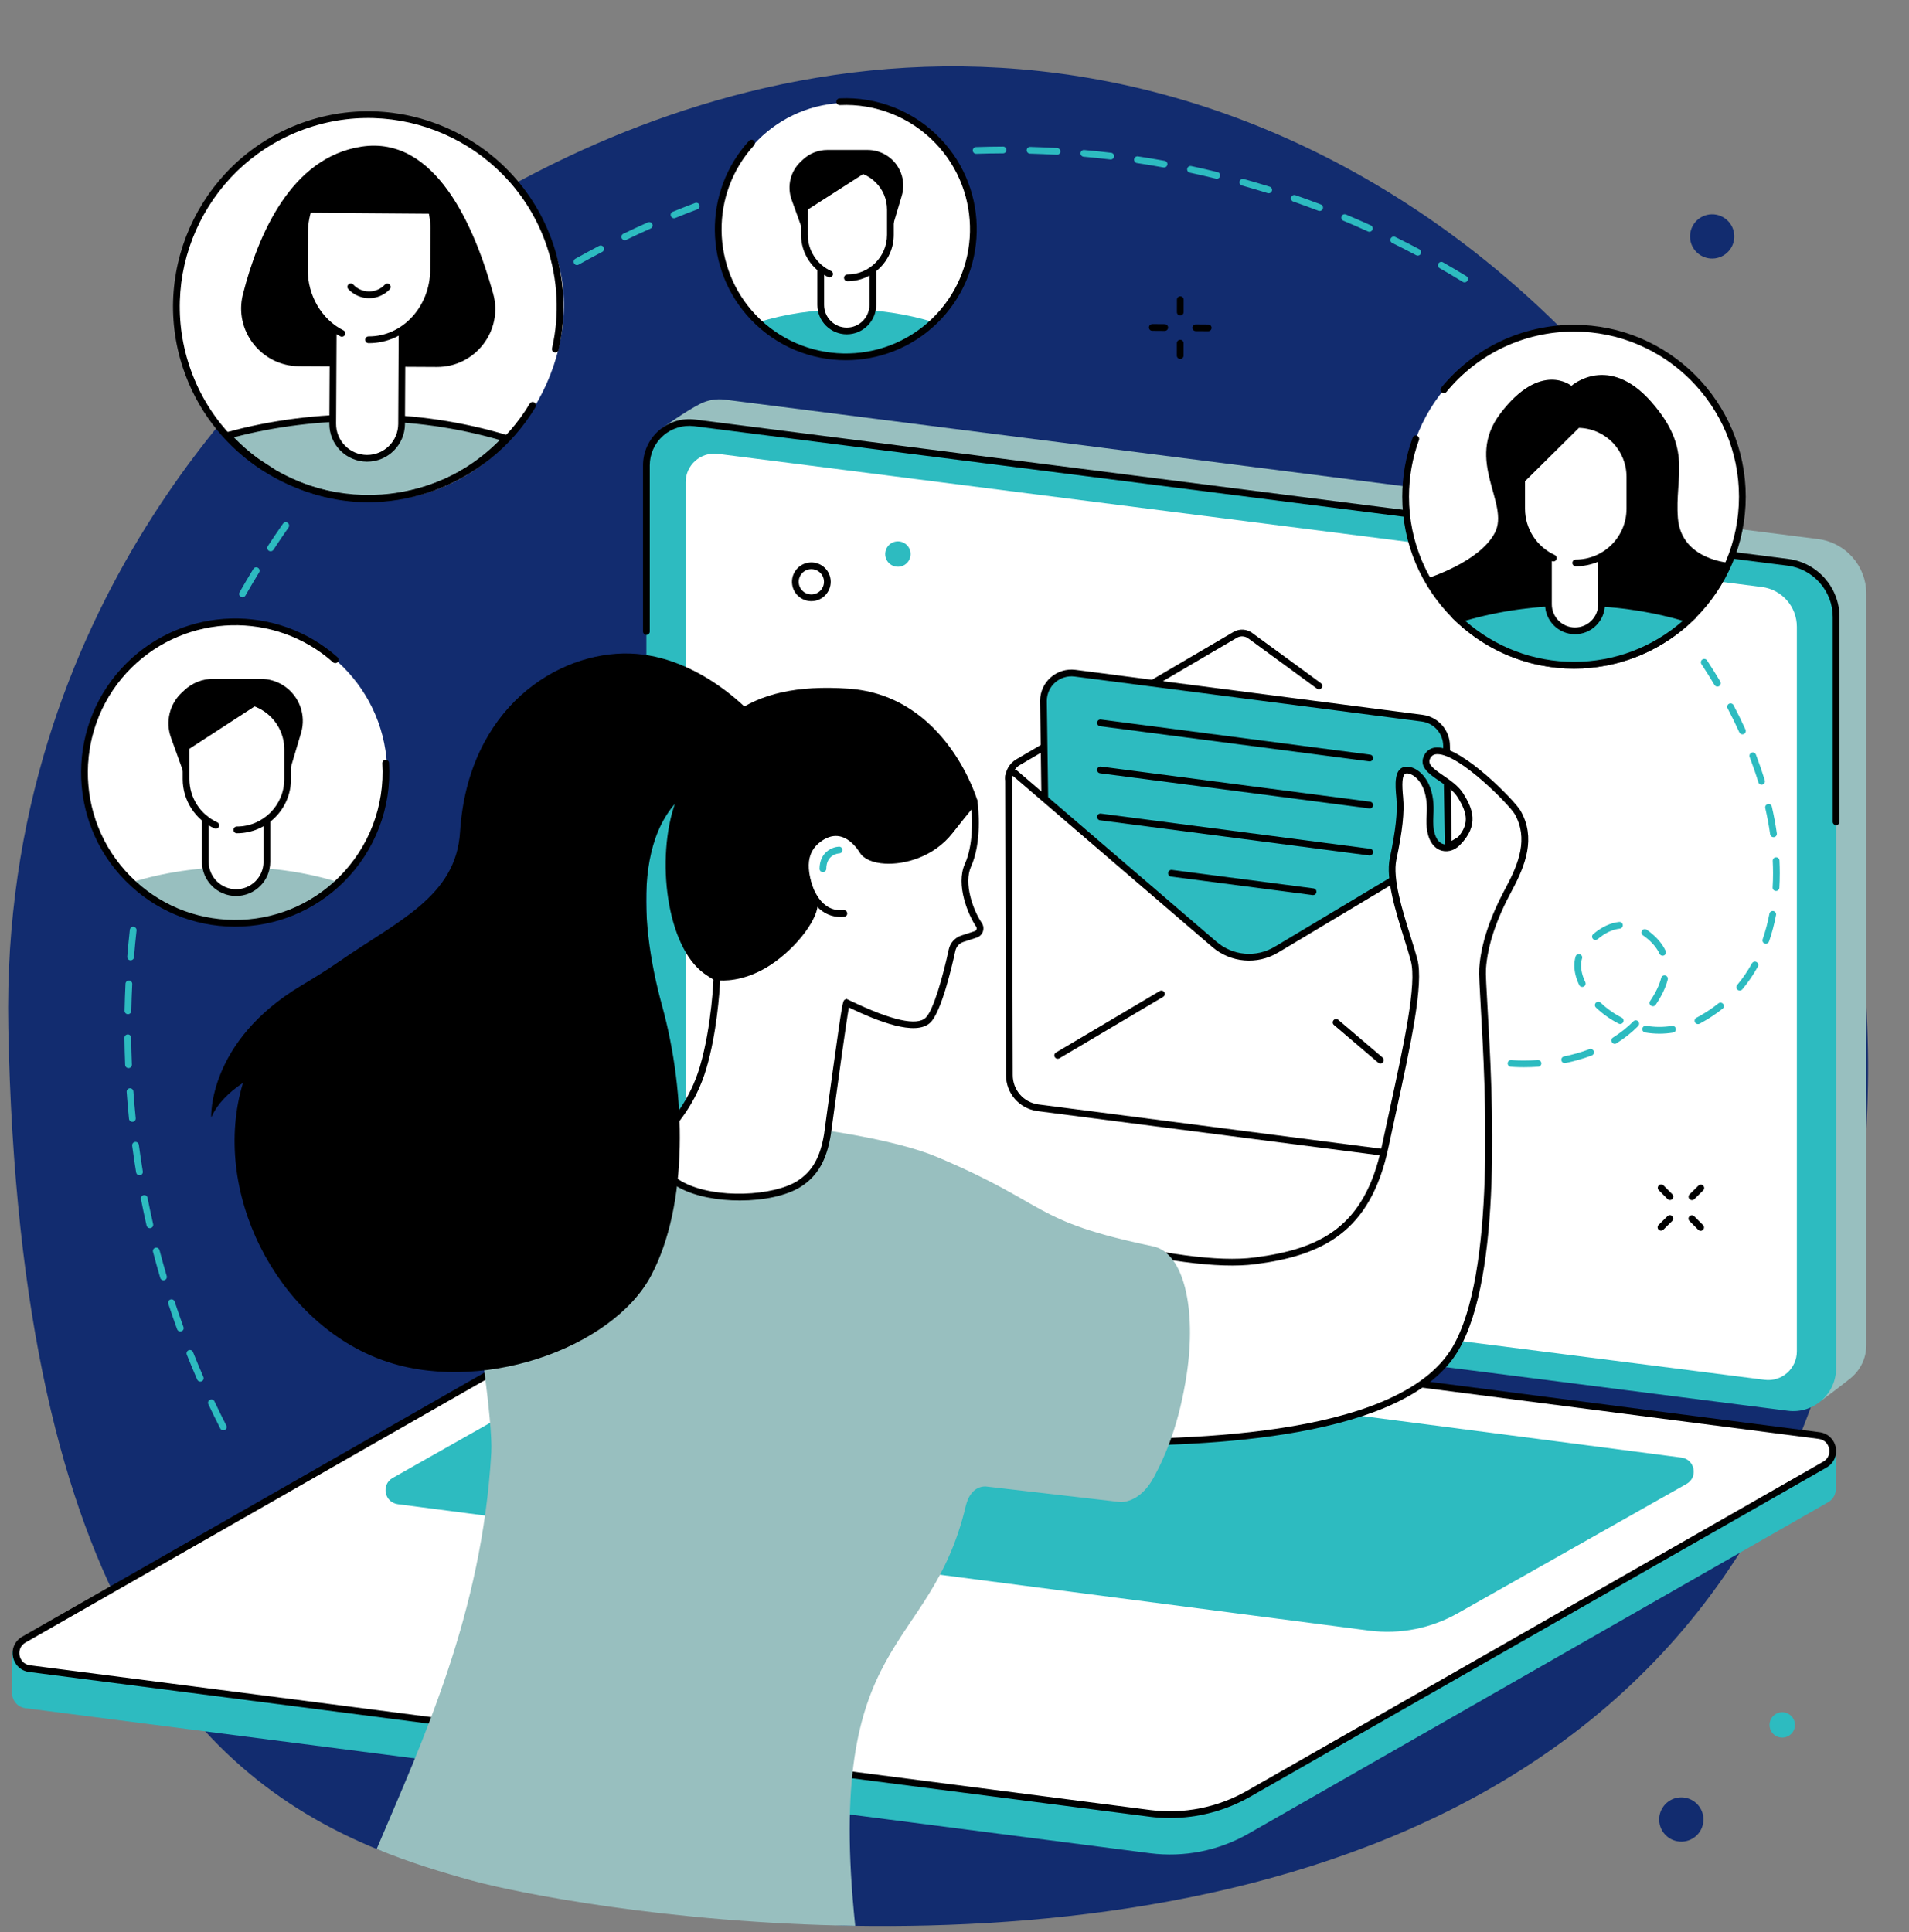 <?xml version="1.0" encoding="UTF-8" standalone="no"?><svg xmlns="http://www.w3.org/2000/svg" xmlns:xlink="http://www.w3.org/1999/xlink" fill="#000000" height="1902.2" preserveAspectRatio="xMidYMid meet" version="1" viewBox="321.3 271.6 1879.5 1902.2" width="1879.5" zoomAndPan="magnify"><rect x="321.3" y="271.6" width="1879.5" height="1902.2" fill="#808080" stroke="none"/><g><g id="change1_1"><path d="M 1404.105 350.289 C 980.402 271.609 657.656 565.785 633.73 588.316 C 595.805 624.039 321.32 862.312 329.461 1283.336 C 340.551 1857.129 524.824 2023.68 693.402 2092.457 C 725.34 2105.477 847.598 2100.18 891.191 2107.449 C 961.129 2119.098 1048.145 2165.707 1161.094 2167.539 C 1550.07 2173.84 2099.402 2061.078 2156.656 1410.586 C 2200.801 909 1859.598 434.883 1404.105 350.289" fill="#122c6f"/></g><g id="change2_1"><path d="M 2114.473 1650.508 L 1034.852 1500.371 C 1007.75 1496.91 987.438 1473.848 987.438 1446.52 L 972.625 693.48 C 972.625 693.48 997.234 675.746 1011.18 668.938 C 1018.281 665.48 1026.449 663.957 1034.961 665.043 L 2111.359 802.316 C 2138.457 805.773 2158.773 828.844 2158.773 856.168 L 2158.773 1595.801 C 2158.773 1609.031 2152.734 1620.699 2143.371 1628.387 C 2134.762 1635.469 2114.473 1650.508 2114.473 1650.508" fill="#98bfbf"/></g><g id="change3_1"><path d="M 2081.523 1660.52 L 1005.121 1523.238 C 978.012 1519.789 957.699 1496.719 957.699 1469.391 L 957.699 729.773 C 957.699 704.355 980.008 684.711 1005.223 687.926 L 2081.629 825.188 C 2108.73 828.652 2129.039 851.719 2129.039 879.043 L 2129.039 1618.668 C 2129.039 1644.09 2106.73 1663.73 2081.523 1660.52" fill="#2dbbc0"/></g><g id="change4_1"><path d="M 2129.043 1083.977 C 2127.211 1083.977 2125.719 1082.488 2125.719 1080.656 L 2125.719 879.035 C 2125.719 853.445 2106.582 831.719 2081.203 828.488 L 1894.926 804.73 C 1893.109 804.496 1891.812 802.832 1892.051 801.016 C 1892.285 799.195 1893.945 797.902 1895.766 798.148 L 2082.039 821.895 C 2110.742 825.555 2132.367 850.125 2132.367 879.035 L 2132.367 1080.656 C 2132.367 1082.488 2130.875 1083.977 2129.043 1083.977" fill="inherit"/></g><g id="change4_2"><path d="M 957.699 896.676 C 955.871 896.676 954.383 895.188 954.383 893.355 L 954.383 729.766 C 954.383 716.699 960.008 704.246 969.816 695.613 C 979.621 686.98 992.684 682.977 1005.645 684.625 L 1850.711 792.398 C 1852.531 792.625 1853.816 794.297 1853.586 796.105 C 1853.359 797.926 1851.676 799.211 1849.879 798.98 L 1004.805 691.211 C 993.719 689.801 982.578 693.211 974.199 700.594 C 965.82 707.977 961.02 718.598 961.02 729.766 L 961.02 893.355 C 961.02 895.188 959.531 896.676 957.699 896.676" fill="inherit"/></g><g id="change5_1"><path d="M 2058.637 1630.031 L 1030.84 1498.961 C 1011.129 1496.441 996.355 1479.672 996.355 1459.801 L 996.355 746.352 C 996.355 729.387 1011.258 716.266 1028.098 718.41 L 2055.891 849.488 C 2075.602 852 2090.379 868.773 2090.379 888.652 L 2090.379 1602.082 C 2090.379 1619.062 2075.477 1632.184 2058.637 1630.031" fill="#ffffff"/></g><g id="change3_2"><path d="M 1453.555 2096.109 L 346.516 1953.336 C 337.848 1952.227 332.965 1944.977 333.074 1937.719 C 333.152 1932.719 333.559 1897.477 333.559 1897.477 L 918.906 1562.848 C 948.23 1546.098 986.176 1539.625 1019.676 1543.918 L 2112.742 1684.918 C 2119.324 1685.766 2124.953 1690.039 2127.566 1696.137 L 2129.316 1700.258 C 2129.316 1700.258 2128.391 1729.637 2128.77 1736.508 C 2129.055 1741.867 2126.652 1747.418 2121.023 1750.629 L 1550.367 2076.91 C 1521.051 2093.66 1487.062 2100.398 1453.555 2096.109" fill="#2dbbc0"/></g><g id="change5_2"><path d="M 1453.551 2056.891 L 350.473 1914.391 C 335.828 1912.52 331.977 1893.102 344.797 1885.781 L 912.387 1561.602 C 941.715 1544.852 975.699 1538.109 1009.199 1542.402 L 2112.285 1684.898 C 2126.914 1686.77 2130.77 1706.199 2117.945 1713.52 L 1550.363 2037.691 C 1521.043 2054.441 1487.055 2061.18 1453.551 2056.891" fill="#ffffff"/></g><g id="change4_3"><path d="M 1453.977 2053.598 C 1486.559 2057.77 1520.199 2051.102 1548.727 2034.809 L 2116.32 1710.629 C 2121.871 1707.457 2122.984 1701.93 2122.16 1697.809 C 2121.336 1693.688 2118.215 1689 2111.863 1688.188 L 1008.781 1545.688 C 976.199 1541.52 942.555 1548.199 914.035 1564.488 L 346.441 1888.66 C 340.883 1891.828 339.777 1897.371 340.59 1901.48 C 341.406 1905.598 344.543 1910.289 350.895 1911.098 Z M 1473.043 2061.449 C 1466.391 2061.449 1459.738 2061.031 1453.129 2060.18 L 350.047 1917.68 C 341.941 1916.648 335.672 1910.789 334.086 1902.77 C 332.492 1894.75 336.051 1886.949 343.152 1882.898 L 910.742 1558.719 C 940.508 1541.719 975.625 1534.758 1009.621 1539.109 L 2112.699 1681.609 C 2120.812 1682.648 2127.086 1688.5 2128.668 1696.52 C 2130.262 1704.539 2126.707 1712.34 2119.598 1716.398 L 1552.008 2040.57 C 1528.027 2054.258 1500.582 2061.449 1473.043 2061.449" fill="inherit"/></g><g id="change3_3"><path d="M 1669.523 1876.949 L 713.008 1752.48 C 699.785 1750.789 696.305 1733.25 707.883 1726.641 L 932.789 1599.48 C 959.277 1584.348 989.973 1578.258 1020.23 1582.141 L 1976.746 1706.598 C 1989.957 1708.301 1993.441 1725.84 1981.859 1732.449 L 1756.957 1859.598 C 1730.465 1874.73 1699.781 1880.82 1669.523 1876.949" fill="#2dbbc0"/></g><g id="change5_3"><path d="M 1314.289 1204.891 C 1314.289 1204.797 1314.289 1038.043 1314.289 1037.957 C 1314.383 1031.383 1317.898 1025.328 1323.582 1021.992 L 1537.379 896.609 C 1542.289 893.738 1548.477 894.242 1552.852 897.875 L 1619.848 946.859 L 1746.559 1037.547 L 1747.523 1285.215 L 1314.289 1204.891" fill="#ffffff"/></g><g id="change4_4"><path d="M 1314.289 1041.531 C 1312.461 1041.531 1310.969 1040.051 1310.969 1038.211 C 1310.969 1030.398 1315.16 1023.09 1321.898 1019.141 L 1535.699 893.75 C 1541.789 890.18 1549.539 890.809 1554.969 895.328 L 1621.789 944.18 C 1623.27 945.27 1623.602 947.34 1622.512 948.82 C 1621.43 950.301 1619.352 950.621 1617.879 949.539 L 1550.891 900.559 C 1547.441 897.699 1542.75 897.309 1539.059 899.48 L 1325.262 1024.871 C 1320.539 1027.629 1317.609 1032.75 1317.609 1038.211 C 1317.609 1040.051 1316.121 1041.531 1314.289 1041.531" fill="inherit"/></g><g id="change3_4"><path d="M 1751.711 1373.188 L 1353.578 1323.539 L 1348.637 961.555 C 1348.68 944.996 1363.25 932.227 1379.684 934.355 L 1721.547 978.645 C 1735.258 980.418 1745.523 992.098 1745.523 1005.93 L 1751.711 1373.188" fill="#2dbbc0"/></g><g id="change4_5"><path d="M 1356.844 1320.613 L 1748.324 1369.434 L 1742.199 1005.98 C 1742.199 993.801 1733.133 983.488 1721.113 981.938 L 1379.25 937.648 C 1372.359 936.758 1365.414 938.879 1360.191 943.441 C 1354.98 948.02 1351.965 954.629 1351.945 961.574 Z M 1755.086 1376.961 L 1350.297 1326.484 L 1345.312 961.609 C 1345.332 952.703 1349.164 944.281 1355.832 938.457 C 1362.484 932.621 1371.336 929.941 1380.113 931.07 L 1721.965 975.359 C 1737.289 977.34 1748.84 990.484 1748.84 1005.938 L 1755.086 1376.961" fill="inherit"/></g><g id="change5_4"><path d="M 1778.23 1418.418 L 1342.621 1362.105 C 1326.812 1359.684 1315.105 1346.09 1315.074 1330.086 L 1314.289 1036.426 C 1314.289 1032.895 1318.434 1030.996 1321.105 1033.297 L 1516.941 1201.379 C 1534.035 1216.062 1558.594 1218.145 1577.926 1206.582 L 1778.133 1086.754 L 1778.23 1418.418" fill="#ffffff"/></g><g id="change4_6"><path d="M 1318.441 1035.605 C 1318.309 1035.605 1318.188 1035.648 1318.09 1035.691 C 1317.871 1035.777 1317.621 1035.996 1317.621 1036.422 L 1318.395 1330.074 C 1318.441 1344.547 1328.836 1356.621 1343.129 1358.832 L 1774.91 1414.645 L 1774.812 1092.59 L 1579.641 1209.422 C 1559.047 1221.738 1532.98 1219.531 1514.781 1203.891 L 1318.953 1035.812 C 1318.777 1035.668 1318.605 1035.605 1318.441 1035.605 Z M 1781.559 1422.184 L 1342.203 1365.398 C 1324.57 1362.688 1311.805 1347.848 1311.75 1330.098 L 1310.977 1036.434 C 1310.977 1033.484 1312.648 1030.895 1315.312 1029.668 C 1317.98 1028.434 1321.043 1028.859 1323.27 1030.773 L 1519.109 1198.863 C 1535.145 1212.621 1558.098 1214.578 1576.23 1203.727 L 1781.449 1080.898 L 1781.559 1422.184" fill="inherit"/></g><g id="change4_7"><path d="M 1362.68 1313.961 C 1361.551 1313.961 1360.441 1313.371 1359.82 1312.328 C 1358.891 1310.75 1359.41 1308.719 1360.988 1307.781 L 1463.07 1247.289 C 1464.648 1246.359 1466.68 1246.871 1467.621 1248.449 C 1468.551 1250.031 1468.031 1252.059 1466.449 1253 L 1364.371 1313.488 C 1363.84 1313.809 1363.262 1313.961 1362.68 1313.961" fill="inherit"/></g><g id="change4_8"><path d="M 1680.348 1318.582 C 1679.582 1318.582 1678.828 1318.312 1678.199 1317.785 L 1634.609 1280.672 C 1633.203 1279.496 1633.039 1277.387 1634.227 1276.004 C 1635.414 1274.598 1637.512 1274.434 1638.906 1275.621 L 1682.508 1312.734 C 1683.902 1313.922 1684.066 1316.008 1682.879 1317.414 C 1682.227 1318.176 1681.289 1318.582 1680.348 1318.582" fill="inherit"/></g><g id="change2_2"><path d="M 1669.902 1017.875 L 1404.766 983.258 L 1669.902 1017.875" fill="#98bfbf"/></g><g id="change4_9"><path d="M 1669.902 1021.207 C 1669.758 1021.207 1669.613 1021.195 1669.461 1021.176 L 1404.32 986.559 C 1402.504 986.32 1401.219 984.66 1401.465 982.84 C 1401.691 981.023 1403.336 979.742 1405.184 979.977 L 1670.324 1014.594 C 1672.141 1014.832 1673.422 1016.496 1673.188 1018.312 C 1672.973 1019.984 1671.543 1021.207 1669.902 1021.207" fill="inherit"/></g><g id="change2_3"><path d="M 1669.902 1064.191 L 1404.766 1029.574 L 1669.902 1064.191" fill="#98bfbf"/></g><g id="change4_10"><path d="M 1669.902 1067.52 C 1669.758 1067.52 1669.613 1067.508 1669.461 1067.488 L 1404.32 1032.879 C 1402.504 1032.633 1401.219 1030.969 1401.465 1029.152 C 1401.691 1027.336 1403.336 1026.043 1405.184 1026.301 L 1670.324 1060.906 C 1672.141 1061.145 1673.422 1062.816 1673.188 1064.625 C 1672.973 1066.297 1671.543 1067.52 1669.902 1067.52" fill="inherit"/></g><g id="change2_4"><path d="M 1669.902 1110.508 L 1404.766 1075.891 L 1669.902 1110.508" fill="#98bfbf"/></g><g id="change4_11"><path d="M 1669.902 1113.832 C 1669.758 1113.832 1669.613 1113.832 1669.461 1113.809 L 1404.32 1079.18 C 1402.504 1078.945 1401.219 1077.281 1401.465 1075.465 C 1401.691 1073.648 1403.336 1072.363 1405.184 1072.602 L 1670.324 1107.23 C 1672.141 1107.457 1673.422 1109.129 1673.188 1110.945 C 1672.973 1112.621 1671.543 1113.832 1669.902 1113.832" fill="inherit"/></g><g id="change2_5"><path d="M 1614.09 1149.531 L 1474.68 1131.328 L 1614.09 1149.531" fill="#98bfbf"/></g><g id="change4_12"><path d="M 1614.102 1152.852 C 1613.949 1152.852 1613.809 1152.84 1613.66 1152.82 L 1474.25 1134.621 C 1472.43 1134.379 1471.148 1132.719 1471.391 1130.898 C 1471.629 1129.078 1473.27 1127.801 1475.109 1128.039 L 1614.52 1146.238 C 1616.34 1146.48 1617.621 1148.141 1617.379 1149.961 C 1617.16 1151.629 1615.738 1152.852 1614.102 1152.852" fill="inherit"/></g><g id="change5_5"><path d="M 1387.602 1490.422 C 1442.074 1504.27 1512.516 1518.617 1556.648 1512.918 C 1622.41 1504.418 1667.664 1482.289 1684.984 1400.898 C 1702.297 1319.52 1720.82 1244.168 1713.535 1216.723 C 1706.238 1189.262 1687.488 1142.719 1692.887 1117.191 C 1698.289 1091.66 1700.883 1072.184 1699.434 1056.84 C 1697.984 1041.504 1698.043 1030.434 1705.707 1029.703 C 1713.375 1028.977 1731.766 1039.652 1729.227 1074.395 C 1726.77 1108.219 1746.305 1111.219 1756.047 1101.473 C 1773.648 1083.871 1768.633 1069.895 1759.258 1054.773 C 1748.672 1037.664 1718.586 1031.277 1726.613 1016.426 C 1740.52 990.637 1809.316 1060.586 1815.457 1071.344 C 1829.871 1096.555 1819.98 1122.535 1806.824 1146.996 C 1793.656 1171.469 1782.898 1198.391 1781.004 1225.109 C 1779.105 1251.816 1807.922 1508.34 1754.207 1599.52 C 1692.238 1704.73 1414.512 1690.531 1350.691 1691.758 C 1293.941 1692.852 1344.719 1479.52 1387.602 1490.422" fill="#ffffff"/></g><g id="change4_13"><path d="M 1362.156 1688.355 C 1367.016 1688.355 1372.473 1688.383 1378.355 1688.414 C 1473.727 1688.895 1697.039 1690.031 1751.352 1597.844 C 1794.121 1525.234 1783.684 1342.145 1779.227 1263.961 C 1778.059 1243.68 1777.305 1230.281 1777.688 1224.879 C 1779.375 1201.031 1787.945 1175.059 1803.887 1145.438 C 1816.496 1121.992 1826.285 1096.996 1812.57 1072.992 C 1807.777 1064.609 1758.617 1014.078 1736.504 1014.078 C 1736.445 1014.078 1736.391 1014.078 1736.332 1014.078 C 1733.105 1014.113 1730.945 1015.371 1729.527 1017.992 C 1726.523 1023.562 1731.082 1027.465 1742.219 1035.07 C 1749.316 1039.918 1757.348 1045.418 1762.074 1053.023 C 1770.781 1067.109 1778.406 1083.801 1758.383 1103.824 C 1752.734 1109.473 1744.859 1111.195 1738.336 1108.203 C 1732.949 1105.75 1724.184 1098.043 1725.918 1074.16 C 1727.492 1052.484 1720.484 1042.168 1716.176 1037.949 C 1711.844 1033.707 1707.75 1032.852 1706.016 1033.012 C 1701.215 1033.473 1701.594 1044.586 1702.719 1056.523 C 1704.117 1071.156 1702.137 1089.504 1696.129 1117.887 C 1692.191 1136.484 1702.066 1168.059 1710.012 1193.414 C 1712.562 1201.559 1714.98 1209.266 1716.738 1215.883 C 1723.207 1240.258 1710.359 1299.398 1695.488 1367.883 C 1693.09 1378.926 1690.637 1390.203 1688.207 1401.594 C 1670.48 1484.945 1622.961 1507.695 1557.074 1516.215 C 1521.211 1520.844 1463.918 1513.254 1386.77 1493.645 C 1379.953 1491.902 1373.059 1498.246 1368.488 1503.875 C 1341.039 1537.586 1317.371 1641.645 1334.73 1677.266 C 1338.398 1684.785 1343.473 1688.445 1350.254 1688.445 C 1350.379 1688.445 1350.5 1688.445 1350.625 1688.445 C 1353.898 1688.383 1357.793 1688.355 1362.156 1688.355 Z M 1403.137 1695.133 C 1394.16 1695.133 1385.859 1695.082 1378.32 1695.055 C 1367.207 1694.992 1357.602 1694.945 1350.75 1695.074 C 1341.121 1695.281 1333.617 1690.105 1328.77 1680.164 C 1310.207 1642.062 1334.211 1535.453 1363.336 1499.684 C 1371.762 1489.324 1380.199 1485.125 1388.414 1487.203 C 1464.738 1506.613 1521.199 1514.164 1556.219 1509.633 C 1621.117 1501.246 1664.742 1480.016 1681.73 1400.215 C 1684.148 1388.816 1686.602 1377.523 1689.008 1366.477 C 1703.688 1298.836 1716.379 1240.414 1710.324 1217.578 C 1708.605 1211.109 1706.207 1203.473 1703.688 1195.395 C 1695.508 1169.297 1685.34 1136.82 1689.637 1116.516 C 1695.418 1089.203 1697.422 1070.898 1696.117 1057.152 C 1694.938 1044.664 1693.328 1027.555 1705.387 1026.418 C 1709.156 1026.047 1715.141 1027.656 1720.809 1033.191 C 1725.938 1038.23 1734.297 1050.301 1732.531 1074.645 C 1731.473 1089.168 1734.59 1099.203 1741.094 1102.172 C 1745.074 1103.996 1750.023 1102.801 1753.691 1099.133 C 1768.812 1084.016 1766.324 1072.496 1756.438 1056.523 C 1752.453 1050.098 1745.02 1045.023 1738.473 1040.547 C 1728.18 1033.516 1717.535 1026.238 1723.68 1014.844 C 1726.266 1010.074 1730.609 1007.52 1736.254 1007.441 C 1736.324 1007.441 1736.391 1007.441 1736.469 1007.441 C 1761.848 1007.441 1812.953 1060.289 1818.332 1069.707 C 1833.652 1096.504 1823.258 1123.457 1809.734 1148.586 C 1794.246 1177.352 1785.934 1202.461 1784.301 1225.34 C 1783.953 1230.324 1784.738 1244.273 1785.852 1263.578 C 1790.723 1349.039 1800.859 1526.863 1757.066 1601.215 C 1705.219 1689.234 1509.062 1695.133 1403.137 1695.133" fill="inherit"/></g><g id="change2_6"><path d="M 786.234 2123.121 C 830.18 2135.191 978.93 2164.801 1163.301 2167.57 C 1133.078 1877.66 1237.078 1902.398 1272.141 1754.18 C 1274.602 1743.781 1280.93 1734.898 1291.609 1734.988 L 1425.371 1750.48 C 1439.91 1749.289 1450.352 1738.789 1457.301 1725.961 C 1469.66 1703.141 1482.531 1671.898 1489.711 1624.289 C 1499.211 1561.219 1487.27 1505.031 1456.621 1498.641 C 1335.559 1473.422 1356.012 1457.988 1244.051 1410.73 C 1165.648 1377.641 941.512 1359.781 869.875 1378.102 C 768.082 1404.148 779.688 1492.398 786.895 1541.641 C 790.598 1566.93 806.703 1671.52 804.969 1701.73 C 795.855 1860.371 737.906 1983.98 692.16 2091.941 C 724.523 2105.23 756.328 2114.898 786.234 2123.121" fill="#98bfbf"/></g><g id="change4_14"><path d="M 1283.68 1060.051 C 1283.68 1060.051 1253.66 956.289 1156.621 949.57 C 1055.059 942.531 1013.469 984.148 986.086 1061.98 C 966.855 1116.629 977.438 1203.211 1014.59 1230.051 C 1068.18 1268.77 1122.988 1237.801 1122.988 1237.801 L 1268.551 1090.801 L 1283.68 1060.051" fill="inherit"/></g><g id="change5_6"><path d="M 1280.41 1061.141 C 1280.41 1061.141 1285.648 1098.328 1274.34 1123.328 C 1265.91 1141.98 1276.859 1169.988 1285.121 1182.07 C 1287.441 1185.461 1285.879 1190.109 1282.02 1191.48 L 1268.512 1195.891 C 1263.5 1197.66 1259.762 1201.891 1258.641 1207.09 C 1254.75 1225.129 1244.621 1266.711 1234.988 1275.922 C 1219.219 1291.031 1166.172 1264.07 1154.699 1258.691 C 1153.512 1258.141 1135.961 1388.398 1135.961 1388.398 C 1132.172 1411.762 1123.969 1426.91 1108.18 1437.02 C 1072.98 1459.539 972.152 1454.93 971.191 1408.809 C 971.059 1402.441 965.82 1397.398 970.309 1392.871 C 987.395 1375.641 1004.141 1354.488 1013.551 1322.621 C 1025.73 1281.34 1027.16 1233.23 1027.16 1233.23 C 1027.16 1233.23 1052.621 1237.559 1082.641 1215.699 C 1108.629 1196.781 1126.691 1168.539 1122.52 1157.91 C 1112.98 1133.578 1107.789 1110.719 1128.699 1096.57 C 1148.68 1083.039 1164.02 1098.512 1170.719 1109.398 C 1179.949 1124.391 1230.211 1123.359 1256.672 1089.57 C 1283.129 1055.781 1280.41 1061.141 1280.41 1061.141" fill="#ffffff"/></g><g id="change4_15"><path d="M 1030.32 1236.852 C 1029.711 1248.77 1026.988 1288.77 1016.73 1323.559 C 1006.602 1357.891 987.859 1379.879 972.664 1395.199 C 971.414 1396.469 971.598 1397.531 972.852 1401.199 C 973.602 1403.398 974.449 1405.879 974.512 1408.738 C 974.738 1419.711 981.289 1428.711 993.984 1435.48 C 1025.852 1452.488 1083.391 1448.949 1106.391 1434.219 C 1121.078 1424.82 1128.941 1410.961 1132.691 1387.859 C 1132.719 1387.629 1137.07 1355.328 1141.531 1323.359 C 1150.789 1257.039 1151.051 1256.891 1153.09 1255.781 L 1154.57 1254.98 L 1156.109 1255.691 C 1156.859 1256.039 1157.789 1256.488 1158.879 1257.012 C 1199.18 1276.289 1224.012 1281.84 1232.699 1273.531 C 1240.352 1266.199 1249.711 1232.781 1255.398 1206.391 C 1256.77 1200.031 1261.262 1194.93 1267.41 1192.762 L 1280.988 1188.328 C 1281.789 1188.039 1282.449 1187.359 1282.738 1186.48 C 1283.02 1185.609 1282.891 1184.691 1282.379 1183.941 C 1274.699 1172.719 1261.898 1142.801 1271.32 1121.961 C 1279.238 1104.441 1278.68 1080.211 1277.801 1068.5 C 1274.539 1072.379 1268.922 1079.301 1259.281 1091.621 C 1240.469 1115.641 1211.609 1122.922 1192.602 1121.852 C 1180.68 1121.18 1171.68 1117.281 1167.898 1111.141 C 1165.371 1107.031 1158.379 1097.23 1148.219 1095.039 C 1142.52 1093.809 1136.57 1095.25 1130.551 1099.32 C 1112.551 1111.512 1115.559 1131.07 1125.609 1156.699 C 1130.691 1169.648 1111.141 1199.051 1084.59 1218.379 C 1060.18 1236.16 1038.699 1237.25 1030.32 1236.852 Z M 1049.691 1453.488 C 1028.012 1453.488 1006.102 1449.469 990.855 1441.328 C 976.102 1433.461 968.152 1422.238 967.875 1408.879 C 967.84 1407.051 967.223 1405.25 966.57 1403.352 C 965.348 1399.77 963.668 1394.859 967.953 1390.531 C 982.598 1375.762 1000.648 1354.59 1010.359 1321.68 C 1022.281 1281.281 1023.828 1233.609 1023.84 1233.129 L 1023.949 1229.32 L 1027.711 1229.961 C 1027.949 1230 1052.289 1233.691 1080.691 1213.02 C 1107.27 1193.672 1122.52 1166.98 1119.43 1159.121 C 1109.73 1134.379 1103.91 1109.352 1126.828 1093.828 C 1134.41 1088.699 1142.059 1086.93 1149.621 1088.551 C 1162.281 1091.281 1170.57 1102.82 1173.551 1107.66 C 1176.102 1111.801 1183.539 1114.699 1192.98 1115.23 C 1211.719 1116.27 1237.93 1108.129 1254.059 1087.52 C 1278.828 1055.891 1279.09 1056.031 1282.25 1058.039 C 1283.238 1058.672 1283.949 1059.898 1283.781 1061.309 C 1284.449 1066.551 1288.25 1100.621 1277.359 1124.699 C 1269.91 1141.191 1279.219 1167.57 1287.859 1180.199 C 1289.539 1182.66 1289.98 1185.699 1289.051 1188.539 C 1288.121 1191.391 1285.961 1193.609 1283.121 1194.609 L 1269.539 1199.039 C 1265.66 1200.422 1262.762 1203.691 1261.879 1207.781 C 1258.891 1221.672 1248.262 1267.809 1237.289 1278.32 C 1222.762 1292.23 1184.789 1276.699 1157.02 1263.469 C 1154.199 1279.629 1145.211 1344.59 1139.25 1388.84 C 1135.219 1413.738 1126.191 1429.43 1109.969 1439.809 C 1095.781 1448.891 1072.871 1453.488 1049.691 1453.488" fill="inherit"/></g><g id="change4_16"><path d="M 1149.141 1174.398 C 1130.871 1174.398 1117.281 1160.102 1111.551 1134.629 C 1111.148 1132.84 1112.281 1131.059 1114.059 1130.66 C 1115.859 1130.262 1117.629 1131.379 1118.031 1133.172 C 1121.109 1146.898 1129.602 1169.641 1151.82 1167.641 C 1153.641 1167.48 1155.262 1168.82 1155.422 1170.641 C 1155.59 1172.469 1154.238 1174.078 1152.422 1174.25 C 1151.309 1174.352 1150.211 1174.398 1149.141 1174.398" fill="inherit"/></g><g id="change3_5"><path d="M 1131.488 1130.262 C 1131.48 1130.262 1131.469 1130.262 1131.449 1130.262 C 1129.621 1130.238 1128.148 1128.738 1128.172 1126.91 C 1128.359 1110.41 1140.738 1105.449 1147.262 1105.129 C 1149.07 1105.031 1150.641 1106.461 1150.73 1108.289 C 1150.82 1110.109 1149.422 1111.66 1147.602 1111.762 C 1146.301 1111.84 1134.969 1112.941 1134.809 1126.98 C 1134.789 1128.801 1133.309 1130.262 1131.488 1130.262" fill="#2dbbc0"/></g><g id="change4_17"><path d="M 1027.16 1036.762 L 1062.461 975.512 C 1062.461 975.512 1010.871 917.07 941.41 914.98 C 870.676 912.852 781.992 968.16 774.234 1090.801 C 770.207 1154.52 712.621 1178.301 655.566 1217.98 C 643.328 1226.5 630.605 1234.289 617.812 1241.949 C 525.48 1297.199 529.242 1371.82 529.242 1371.82 C 535.387 1357.781 547.156 1346.551 560.539 1337.719 C 528.5 1443.84 592.941 1570.781 694.973 1609.609 C 791.531 1646.359 924.113 1599.52 962.305 1527.469 C 999.375 1457.52 996.895 1348.039 973.113 1261.57 C 949.336 1175.109 942.852 1062.699 1027.16 1036.762" fill="inherit"/></g><g id="change5_7"><path d="M 407.363 1032.801 C 407.363 951.238 473.43 885.109 554.934 885.109 C 636.43 885.109 702.496 951.238 702.496 1032.801 C 702.496 1114.371 636.43 1180.5 554.934 1180.5 C 473.43 1180.5 407.363 1114.371 407.363 1032.801" fill="#ffffff"/></g><g id="change2_7"><path d="M 451.047 1140.199 C 477.629 1165.281 513.438 1180.68 552.871 1180.68 C 592.301 1180.68 628.113 1165.281 654.691 1140.199 C 623.941 1130.672 589.398 1125.309 552.871 1125.309 C 516.344 1125.309 481.797 1130.672 451.047 1140.199" fill="#98bfbf"/></g><g id="change4_18"><path d="M 600.43 946.52 C 593.742 942.211 585.953 939.922 577.996 939.922 L 531.164 939.922 C 520.707 939.922 510.641 943.871 502.977 950.988 L 500.406 953.371 C 488.234 964.68 483.992 982.148 489.625 997.781 L 505.023 1040.512 L 603.762 1039.891 L 617.699 993.191 C 622.969 975.531 615.93 956.5 600.43 946.52" fill="inherit"/></g><g id="change5_8"><path d="M 576.012 965.16 C 575.797 965.059 575.371 964.871 575.371 964.871 L 504.504 1010.898 L 504.504 1038.66 C 504.504 1054.539 511.93 1068.672 523.477 1077.828 L 523.477 1120.129 C 523.477 1136.852 537.031 1150.398 553.754 1150.398 C 570.477 1150.398 584.031 1136.852 584.031 1120.129 L 584.031 1078.922 C 596.41 1069.82 604.477 1055.199 604.477 1038.66 L 604.477 1009.219 C 604.477 989.609 592.793 972.73 576.012 965.16" fill="#ffffff"/></g><g id="change4_19"><path d="M 554.488 1091.961 C 552.66 1091.961 551.172 1090.48 551.172 1088.648 C 551.172 1086.809 552.66 1085.328 554.488 1085.328 C 580.223 1085.328 601.156 1064.391 601.156 1038.66 L 601.156 1009.219 C 601.156 984.41 580.973 964.219 556.16 964.219 L 507.82 964.219 L 507.82 1038.66 C 507.82 1056.91 518.559 1073.602 535.176 1081.16 C 536.844 1081.922 537.578 1083.891 536.82 1085.551 C 536.059 1087.219 534.094 1087.961 532.426 1087.199 C 513.449 1078.559 501.188 1059.512 501.188 1038.66 L 501.188 960.898 C 501.188 959.07 502.672 957.578 504.504 957.578 L 556.16 957.578 C 584.633 957.578 607.793 980.75 607.793 1009.219 L 607.793 1038.66 C 607.793 1068.051 583.879 1091.961 554.488 1091.961" fill="inherit"/></g><g id="change4_20"><path d="M 552.852 1183.891 C 552.496 1183.891 552.145 1183.891 551.789 1183.879 C 511.258 1183.609 473.258 1167.566 444.789 1138.711 C 386.027 1079.148 386.684 982.875 446.25 924.113 C 502.996 868.125 594.059 865.73 653.562 918.648 C 654.93 919.859 655.055 921.957 653.836 923.328 C 652.617 924.703 650.523 924.824 649.152 923.602 C 592.258 873.008 505.172 875.305 450.914 928.836 C 393.945 985.031 393.32 1077.082 449.512 1134.051 C 476.734 1161.645 513.07 1176.984 551.836 1177.254 C 590.598 1177.594 627.141 1162.676 654.734 1135.445 C 684.598 1105.988 700.238 1065.059 697.656 1023.152 C 697.547 1021.324 698.938 1019.75 700.766 1019.641 C 702.594 1019.5 704.168 1020.926 704.281 1022.75 C 706.98 1066.562 690.621 1109.367 659.395 1140.176 C 630.789 1168.379 592.988 1183.879 552.852 1183.891" fill="inherit"/></g><g id="change4_21"><path d="M 553.754 1153.719 C 535.23 1153.719 520.156 1138.648 520.156 1120.129 L 520.156 1077.828 C 520.156 1076 521.645 1074.512 523.477 1074.512 C 525.309 1074.512 526.793 1076 526.793 1077.828 L 526.793 1120.129 C 526.793 1134.988 538.887 1147.078 553.754 1147.078 C 568.621 1147.078 580.715 1134.988 580.715 1120.129 L 580.715 1079.98 C 580.715 1078.141 582.199 1076.66 584.031 1076.66 C 585.863 1076.66 587.348 1078.141 587.348 1079.98 L 587.348 1120.129 C 587.348 1138.648 572.281 1153.719 553.754 1153.719" fill="inherit"/></g><g id="change5_9"><path d="M 590.066 411.16 C 514.824 455.031 477.367 546.652 504.996 633.055 C 517.555 672.32 541.715 704.637 572.457 727.496 C 573.289 728.109 574.145 728.703 575.012 729.266 L 591.184 739.824 C 635.867 765.516 690.797 773.043 743.762 756.113 C 843.676 724.148 900.336 606.102 866.82 517.34 C 840.66 448.055 811.234 422.203 756.738 398.48 C 673.512 362.254 590.066 411.16 590.066 411.16" fill="#ffffff"/></g><g id="change2_8"><path d="M 681.512 682.855 C 633.055 682.598 586.988 688.887 545.312 700.359 C 553.59 709.457 562.684 717.688 572.453 724.945 C 573.285 725.57 574.141 726.148 575.012 726.719 L 591.18 737.277 C 635.867 762.965 688.246 770.504 741.211 753.566 C 771.871 743.754 798.43 725.828 819.586 703.137 C 776.832 690.383 731.766 683.113 681.512 682.855" fill="#98bfbf"/></g><g id="change4_22"><path d="M 551.516 702.133 C 558.594 709.461 566.285 716.23 574.434 722.285 C 575.211 722.863 576.012 723.41 576.82 723.938 L 592.992 734.492 C 638.992 760.93 689.949 766.473 740.203 750.398 C 767.25 741.754 792.457 726.023 813.406 704.793 C 770.531 692.504 727.32 686.406 681.492 686.172 C 636.551 685.949 592.75 691.309 551.516 702.133 Z M 683.797 766.047 C 651.352 766.047 619.465 757.367 589.527 740.145 L 573.199 729.5 C 572.273 728.895 571.363 728.27 570.473 727.613 C 560.52 720.207 551.23 711.793 542.859 702.602 C 542.082 701.742 541.805 700.547 542.129 699.441 C 542.445 698.336 543.32 697.477 544.43 697.16 C 587.805 685.223 633.875 679.289 681.527 679.535 C 729.859 679.793 775.328 686.473 820.535 699.953 C 821.637 700.289 822.484 701.16 822.789 702.266 C 823.09 703.371 822.797 704.566 822.012 705.406 C 799.578 729.453 771.988 747.203 742.223 756.719 C 722.75 762.953 703.172 766.047 683.797 766.047" fill="inherit"/></g><g id="change4_23"><path d="M 806.84 560.656 C 788.156 493.336 749.633 405.09 677.383 415.938 C 608.066 426.348 575.453 502.395 560.465 561.324 C 551.352 597.18 578.695 631.984 615.699 632.176 L 751.371 632.898 C 789.211 633.09 816.961 597.117 806.84 560.656" fill="inherit"/></g><g id="change5_10"><path d="M 747.039 482.488 C 747.008 482.328 746.945 482.008 746.945 482.008 L 623.762 481.066 C 623.762 481.066 623.711 481.266 623.684 481.363 C 622.062 487.492 621.18 493.973 621.145 500.672 L 620.957 536.73 C 620.828 560.871 632.137 582.148 649.352 594.586 L 648.855 688.719 C 648.758 707.445 663.863 722.719 682.59 722.816 C 701.316 722.918 716.578 707.805 716.676 689.078 L 717.164 596.332 C 735.617 584.316 748.02 562.441 748.152 537.398 L 748.363 496.723 C 748.391 491.84 747.934 487.074 747.039 482.488" fill="#ffffff"/></g><g id="change4_24"><path d="M 682.773 726.129 C 682.707 726.129 682.641 726.129 682.574 726.129 C 672.629 726.082 663.301 722.152 656.305 715.09 C 649.309 708.016 645.488 698.648 645.539 688.699 L 646.016 597.367 C 646.027 595.531 647.555 594.059 649.352 594.07 C 651.184 594.082 652.66 595.566 652.652 597.402 L 652.176 688.734 C 652.133 696.906 655.273 704.613 661.023 710.414 C 666.77 716.227 674.438 719.453 682.605 719.5 C 682.66 719.5 682.719 719.5 682.773 719.5 C 699.566 719.5 713.273 705.875 713.359 689.062 L 713.84 597.367 C 713.848 595.543 715.324 594.059 717.176 594.07 C 719.008 594.082 720.484 595.566 720.477 597.402 L 719.996 689.098 C 719.887 709.559 703.207 726.129 682.773 726.129" fill="inherit"/></g><g id="change4_25"><path d="M 684.707 565.156 C 684.66 565.156 684.609 565.156 684.562 565.156 C 676.879 565.121 669.48 561.879 664.258 556.258 C 663.008 554.918 663.086 552.824 664.43 551.57 C 665.77 550.324 667.867 550.395 669.117 551.746 C 673.156 556.09 678.652 558.492 684.598 558.52 C 684.633 558.52 684.668 558.52 684.703 558.52 C 690.621 558.52 696.125 556.148 700.207 551.844 C 701.469 550.516 703.57 550.469 704.898 551.723 C 706.227 552.98 706.281 555.086 705.023 556.414 C 699.672 562.059 692.461 565.156 684.707 565.156" fill="inherit"/></g><g id="change4_26"><path d="M 684.504 609.434 C 684.395 609.434 684.285 609.434 684.176 609.434 C 682.348 609.422 680.867 607.934 680.875 606.09 C 680.887 604.27 682.367 602.793 684.195 602.793 C 684.301 602.793 684.402 602.793 684.504 602.793 C 717.609 602.793 744.648 573.508 744.84 537.363 L 745.051 496.691 C 745.141 479.695 739.141 463.703 728.16 451.645 C 717.246 439.672 702.711 433.031 687.23 432.953 C 687.129 432.953 687.027 432.953 686.926 432.953 C 652.652 432.953 624.66 463.258 624.465 500.676 L 624.277 536.727 C 624.141 562.492 637.926 586.078 659.391 596.828 C 661.027 597.652 661.691 599.652 660.871 601.281 C 660.051 602.922 658.059 603.582 656.418 602.77 C 632.715 590.887 617.492 564.957 617.645 536.703 L 617.828 500.637 C 618.047 459.582 649.012 426.312 686.926 426.312 C 687.039 426.312 687.152 426.312 687.266 426.312 C 704.621 426.402 720.887 433.82 733.062 447.18 C 745.172 460.461 751.785 478.055 751.688 496.719 L 751.473 537.402 C 751.266 577.184 721.254 609.434 684.504 609.434" fill="inherit"/></g><g id="change4_27"><path d="M 683.996 765.543 C 603.523 765.543 528.359 714.57 501.535 634.141 C 468.016 533.617 522.527 424.559 623.051 391.043 C 723.582 357.512 832.637 412.035 866.156 512.559 C 877.316 546.023 879.082 581.801 871.258 616.016 C 870.852 617.793 869.078 618.922 867.285 618.5 C 865.5 618.094 864.383 616.32 864.793 614.531 C 872.344 581.5 870.641 546.973 859.863 514.648 C 827.496 417.594 722.215 364.965 625.152 397.34 C 528.098 429.699 475.465 534.984 507.832 632.039 C 540.199 729.094 645.492 781.723 742.543 749.363 C 784.496 735.379 820.125 706.816 842.863 668.961 C 843.809 667.383 845.844 666.883 847.418 667.816 C 848.988 668.766 849.496 670.801 848.555 672.379 C 825 711.586 788.098 741.16 744.641 755.66 C 724.547 762.363 704.102 765.543 683.996 765.543" fill="inherit"/></g><g id="change5_11"><path d="M 1705.207 760.605 C 1705.207 668.977 1779.418 594.703 1870.973 594.703 C 1962.523 594.703 2036.734 668.977 2036.734 760.605 C 2036.734 852.23 1962.523 926.504 1870.973 926.504 C 1779.418 926.504 1705.207 852.23 1705.207 760.605" fill="#ffffff"/></g><g id="change4_28"><path d="M 1870.969 929.832 C 1777.727 929.832 1701.883 853.922 1701.883 760.605 C 1701.883 740.656 1705.324 721.121 1712.098 702.559 C 1712.723 700.832 1714.625 699.945 1716.352 700.57 C 1718.078 701.207 1718.957 703.109 1718.328 704.824 C 1711.809 722.672 1708.516 741.434 1708.516 760.605 C 1708.516 850.258 1781.395 923.195 1870.969 923.195 C 1960.531 923.195 2033.398 850.258 2033.398 760.605 C 2033.398 670.957 1960.531 598.031 1870.969 598.031 C 1822.207 598.031 1776.465 619.668 1745.449 657.391 C 1744.301 658.805 1742.211 659.004 1740.781 657.84 C 1739.367 656.676 1739.168 654.586 1740.32 653.172 C 1772.609 613.91 1820.219 591.395 1870.969 591.395 C 1964.199 591.395 2040.043 667.305 2040.043 760.605 C 2040.043 853.922 1964.199 929.832 1870.969 929.832" fill="inherit"/></g><g id="change3_6"><path d="M 1757.266 881.25 C 1786.949 909.289 1826.938 926.508 1870.977 926.508 C 1915.016 926.508 1955.004 909.289 1984.688 881.25 C 1950.352 870.609 1911.766 864.617 1870.977 864.617 C 1830.188 864.617 1791.613 870.609 1757.266 881.25" fill="#2dbbc0"/></g><g id="change5_12"><path d="M 1871.965 892.668 C 1857.512 892.668 1845.785 880.941 1845.785 866.477 L 1845.785 732.957 L 1898.117 732.957 L 1898.117 866.477 C 1898.117 880.941 1886.402 892.668 1871.965 892.668" fill="#ffffff"/></g><g id="change4_29"><path d="M 1973.266 781.672 C 1969.973 740.199 1988.258 714.312 1947.281 667.449 C 1904.852 618.922 1868.445 651.465 1868.445 651.465 C 1868.445 651.465 1838.102 626.25 1798.281 678.965 C 1763.145 725.492 1808.156 767.188 1793.027 796.152 C 1777.898 825.117 1726.59 840.918 1726.59 840.918 C 1726.59 840.918 1743.035 873.832 1763.43 888.316 L 1979.848 888.316 C 1979.848 888.316 2024.574 839.602 2024.574 825.777 C 2024.574 825.777 1976.555 823.145 1973.266 781.672" fill="inherit"/></g><g id="change3_7"><path d="M 1757.266 881.25 C 1786.949 909.289 1826.938 926.508 1870.977 926.508 C 1915.016 926.508 1955.004 909.289 1984.688 881.25 C 1950.352 870.609 1911.766 864.617 1870.977 864.617 C 1830.188 864.617 1791.613 870.609 1757.266 881.25" fill="#2dbbc0"/></g><g id="change4_30"><path d="M 1763.828 882.742 C 1793.5 908.871 1831.316 923.188 1870.969 923.188 C 1910.621 923.188 1948.438 908.871 1978.121 882.742 C 1944.43 872.922 1908.422 867.938 1870.969 867.938 C 1833.527 867.938 1797.52 872.922 1763.828 882.742 Z M 1870.969 929.82 C 1827.691 929.82 1786.488 913.43 1754.984 883.66 L 1750.855 879.762 L 1756.277 878.09 C 1792.191 866.949 1830.781 861.305 1870.969 861.305 C 1911.168 861.305 1949.758 866.949 1985.672 878.09 L 1991.094 879.762 L 1986.965 883.66 C 1955.449 913.43 1914.258 929.82 1870.969 929.82" fill="inherit"/></g><g id="change5_13"><path d="M 1874.504 689.504 L 1872.684 689.504 L 1819.453 743.066 L 1819.453 772.453 C 1819.453 792.055 1830.039 809.176 1845.801 818.441 L 1845.801 866.473 C 1845.801 880.938 1857.523 892.656 1871.973 892.656 C 1886.414 892.656 1898.121 880.938 1898.121 866.473 L 1898.121 819.34 C 1914.734 810.312 1926.008 792.695 1926.008 772.453 L 1926.008 741.047 C 1926.008 712.57 1902.941 689.504 1874.504 689.504" fill="#ffffff"/></g><g id="change4_31"><path d="M 1871.965 895.973 C 1855.703 895.973 1842.488 882.746 1842.488 866.473 L 1842.488 819.906 C 1842.488 818.074 1843.969 816.582 1845.789 816.582 C 1847.621 816.582 1849.113 818.074 1849.113 819.906 L 1849.113 866.473 C 1849.113 879.082 1859.367 889.348 1871.965 889.348 C 1884.551 889.348 1894.805 879.082 1894.805 866.473 L 1894.805 820.699 C 1894.805 818.867 1896.301 817.387 1898.121 817.387 C 1899.949 817.387 1901.445 818.867 1901.445 820.699 L 1901.445 866.473 C 1901.445 882.746 1888.215 895.973 1871.965 895.973" fill="inherit"/></g><g id="change4_32"><path d="M 1872.715 829.105 C 1870.895 829.105 1869.402 827.613 1869.402 825.789 C 1869.402 823.957 1870.895 822.465 1872.715 822.465 C 1900.27 822.465 1922.676 800.035 1922.676 772.457 L 1922.676 741.055 C 1922.676 715.156 1902.461 694.004 1876.633 692.871 C 1876.375 692.855 1876.113 692.855 1875.852 692.844 L 1822.742 745.375 L 1822.742 772.457 C 1822.742 792.012 1834.246 809.895 1852.039 818.004 C 1853.707 818.762 1854.441 820.727 1853.684 822.395 C 1852.914 824.062 1850.949 824.797 1849.293 824.039 C 1829.133 814.855 1816.113 794.602 1816.113 772.457 L 1816.113 743.988 C 1816.113 743.102 1816.469 742.25 1817.098 741.621 L 1872.172 687.152 C 1873.367 685.969 1875.262 686.168 1876.93 686.242 C 1906.309 687.531 1929.316 711.605 1929.316 741.055 L 1929.316 772.457 C 1929.316 803.691 1903.93 829.105 1872.715 829.105" fill="inherit"/></g><g id="change5_14"><path d="M 1031.016 497.863 C 1031.016 428.801 1086.957 372.801 1155.977 372.801 C 1224.984 372.801 1280.934 428.801 1280.934 497.863 C 1280.934 566.938 1224.984 622.922 1155.977 622.922 C 1086.957 622.922 1031.016 566.938 1031.016 497.863" fill="#ffffff"/></g><g id="change3_8"><path d="M 1068.008 588.797 C 1090.52 610.031 1120.84 623.07 1154.23 623.07 C 1187.613 623.07 1217.945 610.031 1240.453 588.797 C 1214.418 580.727 1185.16 576.191 1154.23 576.191 C 1123.301 576.191 1094.051 580.727 1068.008 588.797" fill="#2dbbc0"/></g><g id="change4_33"><path d="M 1194.496 424.797 C 1188.836 421.148 1182.246 419.207 1175.508 419.207 L 1135.848 419.207 C 1127 419.207 1118.469 422.551 1111.977 428.578 L 1109.809 430.594 C 1099.496 440.168 1095.906 454.965 1100.68 468.203 L 1113.719 504.391 L 1197.328 503.855 L 1209.129 464.32 C 1213.586 449.359 1207.629 433.25 1194.496 424.797" fill="inherit"/></g><g id="change5_15"><path d="M 1174.508 440.891 C 1174.488 440.879 1174.43 440.855 1174.43 440.855 L 1113.277 480.055 L 1113.277 502.816 C 1113.277 516.27 1119.559 528.234 1129.34 535.98 L 1129.34 571.805 C 1129.34 585.965 1140.816 597.438 1154.977 597.438 C 1169.137 597.438 1180.617 585.965 1180.617 571.805 L 1180.617 536.953 C 1191.117 529.258 1197.93 516.84 1197.93 502.816 L 1197.93 477.879 C 1197.93 461.547 1188.359 447.449 1174.508 440.891" fill="#ffffff"/></g><g id="change4_34"><path d="M 1154.98 600.746 C 1139.02 600.746 1126.027 587.762 1126.027 571.805 L 1126.027 536.73 L 1132.66 536.73 L 1132.66 571.805 C 1132.66 584.102 1142.668 594.121 1154.98 594.121 C 1167.289 594.121 1177.301 584.102 1177.301 571.805 L 1177.301 537.828 L 1183.941 537.828 L 1183.941 571.805 C 1183.941 587.762 1170.949 600.746 1154.98 600.746" fill="inherit"/></g><g id="change4_35"><path d="M 1155.609 548.453 C 1153.773 548.453 1152.293 546.969 1152.293 545.145 C 1152.293 543.305 1153.773 541.82 1155.609 541.82 C 1177.121 541.82 1194.621 524.316 1194.621 502.816 L 1194.621 477.879 C 1194.621 457.152 1177.75 440.277 1157.023 440.277 L 1116.602 440.277 L 1116.602 502.816 C 1116.602 518.066 1125.57 532.012 1139.461 538.336 C 1141.133 539.098 1141.863 541.062 1141.109 542.734 C 1140.352 544.395 1138.383 545.129 1136.711 544.371 C 1120.461 536.98 1109.961 520.664 1109.961 502.816 L 1109.961 436.969 C 1109.961 435.133 1111.453 433.648 1113.281 433.648 L 1157.023 433.648 C 1181.41 433.648 1201.254 453.488 1201.254 477.879 L 1201.254 502.816 C 1201.254 527.98 1180.77 548.453 1155.609 548.453" fill="inherit"/></g><g id="change4_36"><path d="M 1154.027 626.23 C 1120.059 626.23 1086.137 612.934 1060.84 586.535 C 1013.957 537.602 1013.059 460.16 1058.777 410.242 C 1060.02 408.895 1062.117 408.801 1063.469 410.031 C 1064.82 411.277 1064.91 413.371 1063.68 414.719 C 1020.309 462.07 1021.168 535.52 1065.629 581.941 C 1112.309 630.668 1189.93 632.332 1238.66 585.66 C 1287.379 538.973 1289.047 461.363 1242.367 412.637 C 1217.898 387.09 1183.539 373.387 1148.211 375.047 C 1146.289 375.102 1144.828 373.727 1144.75 371.895 C 1144.66 370.062 1146.066 368.504 1147.898 368.426 C 1185.188 366.672 1221.359 381.109 1247.16 408.043 C 1296.367 459.414 1294.609 541.238 1243.25 590.449 C 1218.289 614.359 1186.129 626.23 1154.027 626.23" fill="inherit"/></g><g id="change3_9"><path d="M 1206.879 829.473 C 1200.031 830.324 1193.785 825.465 1192.934 818.621 C 1192.082 811.773 1196.941 805.527 1203.785 804.676 C 1210.645 803.82 1216.879 808.68 1217.73 815.527 C 1218.594 822.375 1213.734 828.621 1206.879 829.473" fill="#2dbbc0"/></g><g id="change3_10"><path d="M 2077.52 1982.188 C 2070.688 1983.039 2064.434 1978.188 2063.59 1971.34 C 2062.73 1964.488 2067.602 1958.25 2074.434 1957.387 C 2081.289 1956.539 2087.531 1961.398 2088.391 1968.25 C 2089.234 1975.098 2084.379 1981.34 2077.52 1982.188" fill="#2dbbc0"/></g><g id="change1_2"><path d="M 2009.676 525.984 C 1997.742 527.465 1986.844 518.996 1985.363 507.051 C 1983.879 495.109 1992.352 484.223 2004.293 482.742 C 2016.227 481.246 2027.125 489.727 2028.605 501.66 C 2030.102 513.602 2021.617 524.488 2009.676 525.984" fill="#122c6f"/></g><g id="change1_3"><path d="M 1979.32 2084.523 C 1967.367 2086.012 1956.488 2077.543 1954.992 2065.602 C 1953.52 2053.66 1961.984 2042.773 1973.922 2041.281 C 1985.859 2039.793 1996.75 2048.27 1998.25 2060.211 C 1999.734 2072.152 1991.254 2083.039 1979.32 2084.523" fill="#122c6f"/></g><g id="change4_37"><path d="M 1120.133 831.922 C 1119.621 831.922 1119.094 831.953 1118.57 832.023 C 1111.766 832.867 1106.918 839.098 1107.758 845.91 C 1108.602 852.715 1114.832 857.543 1121.645 856.711 C 1128.457 855.867 1133.297 849.641 1132.457 842.828 C 1132.043 839.527 1130.379 836.59 1127.75 834.555 C 1125.551 832.836 1122.887 831.922 1120.133 831.922 Z M 1122.055 860.012 L 1122.074 860.012 Z M 1120.094 863.453 C 1110.617 863.453 1102.375 856.371 1101.172 846.73 C 1099.875 836.289 1107.309 826.742 1117.75 825.438 C 1122.805 824.801 1127.809 826.188 1131.828 829.312 C 1135.848 832.445 1138.406 836.957 1139.031 842.004 C 1140.34 852.445 1132.906 862.004 1122.465 863.301 C 1121.664 863.402 1120.875 863.453 1120.094 863.453" fill="inherit"/></g><g id="change4_38"><path d="M 1510.836 597.684 C 1510.824 597.684 1510.812 597.684 1510.801 597.684 L 1498.574 597.602 C 1496.746 597.578 1495.258 596.09 1495.27 594.25 C 1495.293 592.438 1496.77 590.961 1498.586 590.961 C 1498.598 590.961 1498.609 590.961 1498.621 590.961 L 1510.848 591.055 C 1512.688 591.066 1514.16 592.555 1514.137 594.391 C 1514.125 596.219 1512.652 597.684 1510.836 597.684" fill="inherit"/></g><g id="change4_39"><path d="M 1468.008 597.375 C 1467.996 597.375 1467.996 597.375 1467.984 597.375 L 1455.758 597.281 C 1453.918 597.27 1452.453 595.781 1452.453 593.941 C 1452.477 592.113 1453.953 590.746 1455.805 590.652 L 1468.043 590.746 C 1469.871 590.758 1471.336 592.242 1471.324 594.082 C 1471.324 595.91 1469.824 597.375 1468.008 597.375" fill="inherit"/></g><g id="change4_40"><path d="M 1483.32 582.199 C 1483.32 582.199 1483.32 582.199 1483.309 582.199 C 1481.48 582.199 1480.008 580.715 1480.008 578.871 L 1480.031 566.648 C 1480.031 564.816 1481.516 563.332 1483.344 563.332 C 1485.176 563.332 1486.66 564.816 1486.66 566.66 L 1486.648 578.883 C 1486.637 580.715 1485.152 582.199 1483.32 582.199" fill="inherit"/></g><g id="change4_41"><path d="M 1483.27 625.004 L 1483.258 625.004 C 1481.422 624.992 1479.945 623.516 1479.945 621.68 L 1479.969 609.445 C 1479.969 607.621 1481.457 606.137 1483.277 606.137 C 1485.125 606.137 1486.602 607.621 1486.602 609.457 L 1486.578 621.691 C 1486.578 623.516 1485.09 625.004 1483.27 625.004" fill="inherit"/></g><g id="change4_42"><path d="M 1987.105 1453.113 C 1986.262 1453.113 1985.402 1452.785 1984.754 1452.125 C 1983.477 1450.824 1983.477 1448.723 1984.777 1447.434 L 1993.5 1438.855 C 1994.797 1437.562 1996.895 1437.586 1998.195 1438.883 C 1999.473 1440.195 1999.461 1442.293 1998.148 1443.574 L 1989.438 1452.164 C 1988.801 1452.805 1987.953 1453.113 1987.105 1453.113" fill="inherit"/></g><g id="change4_43"><path d="M 1956.633 1483.16 C 1955.777 1483.16 1954.918 1482.828 1954.266 1482.18 C 1952.984 1480.871 1952.996 1478.77 1954.301 1477.488 L 1963.012 1468.898 C 1964.316 1467.609 1966.418 1467.629 1967.699 1468.93 C 1968.992 1470.238 1968.969 1472.34 1967.676 1473.621 L 1958.965 1482.211 C 1958.312 1482.848 1957.469 1483.16 1956.633 1483.16" fill="inherit"/></g><g id="change4_44"><path d="M 1965.438 1453.023 C 1964.578 1453.023 1963.734 1452.695 1963.082 1452.043 L 1954.445 1443.383 C 1953.152 1442.082 1953.152 1439.984 1954.457 1438.695 C 1955.75 1437.395 1957.852 1437.402 1959.145 1438.695 L 1967.781 1447.363 C 1969.074 1448.664 1969.074 1450.762 1967.77 1452.055 C 1967.129 1452.695 1966.27 1453.023 1965.438 1453.023" fill="inherit"/></g><g id="change4_45"><path d="M 1995.652 1483.34 C 1994.809 1483.34 1993.961 1483.012 1993.312 1482.359 L 1984.676 1473.699 C 1983.375 1472.402 1983.387 1470.301 1984.676 1469.012 C 1985.977 1467.711 1988.074 1467.719 1989.375 1469.012 L 1998.008 1477.68 C 1999.309 1478.98 1999.297 1481.082 1997.996 1482.371 C 1997.359 1483.02 1996.512 1483.34 1995.652 1483.34" fill="inherit"/></g><g id="change3_11"><path d="M 1282.352 423.035 C 1280.574 423.035 1279.105 421.617 1279.039 419.828 C 1278.977 418 1280.41 416.465 1282.238 416.402 C 1291.086 416.105 1300.035 415.941 1308.883 415.914 C 1308.883 415.914 1308.883 415.914 1308.895 415.914 C 1310.711 415.914 1312.195 417.398 1312.195 419.227 C 1312.207 421.055 1310.723 422.539 1308.895 422.551 C 1300.125 422.574 1291.238 422.742 1282.453 423.035 C 1282.414 423.035 1282.391 423.035 1282.352 423.035 Z M 1361.98 423.984 C 1361.918 423.984 1361.855 423.969 1361.789 423.969 C 1353.031 423.473 1344.145 423.102 1335.363 422.855 C 1333.535 422.805 1332.074 421.285 1332.125 419.457 C 1332.18 417.629 1333.676 416.184 1335.539 416.223 C 1344.375 416.465 1353.34 416.836 1362.172 417.348 C 1364 417.449 1365.395 419.023 1365.293 420.852 C 1365.191 422.613 1363.719 423.984 1361.98 423.984 Z M 1414.863 428.625 C 1414.734 428.625 1414.609 428.609 1414.469 428.598 C 1405.746 427.562 1396.898 426.656 1388.168 425.887 C 1386.34 425.723 1384.996 424.109 1385.148 422.281 C 1385.316 420.465 1386.953 419.109 1388.742 419.277 C 1397.551 420.043 1406.465 420.965 1415.262 422.012 C 1417.074 422.23 1418.367 423.879 1418.164 425.695 C 1417.957 427.383 1416.527 428.625 1414.863 428.625 Z M 1467.375 436.5 C 1467.184 436.5 1466.98 436.488 1466.773 436.449 C 1458.145 434.875 1449.371 433.43 1440.691 432.129 C 1438.875 431.848 1437.637 430.156 1437.902 428.355 C 1438.172 426.539 1439.871 425.301 1441.676 425.555 C 1450.422 426.871 1459.258 428.344 1467.965 429.914 C 1469.766 430.246 1470.957 431.973 1470.637 433.777 C 1470.34 435.375 1468.949 436.5 1467.375 436.5 Z M 1519.285 447.598 C 1519.016 447.598 1518.75 447.57 1518.492 447.508 C 1509.965 445.41 1501.297 443.418 1492.715 441.574 C 1490.914 441.191 1489.777 439.426 1490.172 437.637 C 1490.555 435.848 1492.332 434.711 1494.098 435.094 C 1502.754 436.934 1511.484 438.953 1520.078 441.062 C 1521.855 441.5 1522.941 443.301 1522.496 445.078 C 1522.125 446.586 1520.781 447.598 1519.285 447.598 Z M 1570.414 461.879 C 1570.082 461.879 1569.75 461.84 1569.418 461.738 C 1561.043 459.105 1552.516 456.586 1544.062 454.223 C 1542.301 453.734 1541.266 451.906 1541.762 450.141 C 1542.25 448.379 1544.078 447.344 1545.855 447.84 C 1554.355 450.219 1562.949 452.762 1571.402 455.398 C 1573.152 455.945 1574.125 457.812 1573.574 459.551 C 1573.125 460.973 1571.824 461.879 1570.414 461.879 Z M 1620.551 479.305 C 1620.164 479.305 1619.758 479.23 1619.371 479.09 C 1611.191 475.957 1602.828 472.914 1594.531 470.023 C 1592.805 469.422 1591.883 467.531 1592.484 465.805 C 1593.086 464.066 1594.965 463.145 1596.703 463.758 C 1605.066 466.66 1613.504 469.73 1621.738 472.887 C 1623.453 473.539 1624.309 475.457 1623.656 477.172 C 1623.145 478.488 1621.891 479.305 1620.551 479.305 Z M 1669.52 499.789 C 1669.059 499.789 1668.586 499.688 1668.152 499.484 C 1660.148 495.852 1652.004 492.285 1643.91 488.91 C 1642.223 488.207 1641.43 486.262 1642.133 484.562 C 1642.836 482.875 1644.777 482.082 1646.465 482.785 C 1654.625 486.199 1662.844 489.777 1670.887 493.449 C 1672.562 494.203 1673.305 496.172 1672.535 497.832 C 1671.973 499.062 1670.785 499.789 1669.52 499.789 Z M 1717.133 523.25 C 1716.598 523.25 1716.07 523.125 1715.574 522.855 C 1707.824 518.738 1699.898 514.672 1692.035 510.812 C 1690.398 509.992 1689.719 508.012 1690.527 506.363 C 1691.344 504.727 1693.324 504.047 1694.977 504.852 C 1702.891 508.754 1710.867 512.844 1718.691 517 C 1720.305 517.855 1720.918 519.863 1720.062 521.488 C 1719.461 522.613 1718.309 523.25 1717.133 523.25 Z M 1763.199 549.59 C 1762.613 549.59 1762.012 549.438 1761.473 549.105 C 1753.969 544.5 1746.324 539.977 1738.715 535.629 C 1737.129 534.719 1736.582 532.688 1737.488 531.102 C 1738.395 529.504 1740.43 528.953 1742.016 529.863 C 1749.672 534.246 1757.383 538.812 1764.938 543.441 C 1766.5 544.398 1766.984 546.445 1766.027 548.004 C 1765.414 549.027 1764.324 549.59 1763.199 549.59" fill="#2dbbc0"/></g><g id="change3_12"><path d="M 984.906 486.465 C 983.598 486.465 982.359 485.684 981.832 484.398 C 981.141 482.707 981.953 480.766 983.648 480.066 C 990.895 477.117 998.297 474.203 1005.652 471.43 C 1007.363 470.781 1009.281 471.652 1009.934 473.355 C 1010.574 475.074 1009.711 476.992 1007.992 477.641 C 1000.691 480.391 993.344 483.281 986.16 486.219 C 985.75 486.379 985.324 486.465 984.906 486.465 Z M 936.422 508.039 C 935.188 508.039 934.004 507.355 933.43 506.16 C 932.633 504.52 933.324 502.539 934.977 501.742 C 942.941 497.895 951.07 494.121 959.145 490.523 C 960.82 489.789 962.781 490.539 963.527 492.207 C 964.27 493.887 963.52 495.84 961.844 496.586 C 953.832 500.16 945.762 503.895 937.859 507.719 C 937.395 507.941 936.906 508.039 936.422 508.039 Z M 889.359 532.566 C 888.199 532.566 887.07 531.957 886.461 530.871 C 885.566 529.277 886.137 527.262 887.734 526.355 C 895.434 522.035 903.316 517.777 911.164 513.68 C 912.793 512.832 914.793 513.469 915.641 515.086 C 916.488 516.719 915.855 518.723 914.23 519.57 C 906.445 523.629 898.621 527.859 890.977 532.141 C 890.465 532.43 889.91 532.566 889.359 532.566" fill="#2dbbc0"/></g><g id="change3_13"><path d="M 587.742 814.34 C 587.121 814.34 586.488 814.172 585.93 813.801 C 584.395 812.793 583.965 810.742 584.969 809.207 C 589.836 801.777 594.855 794.352 599.898 787.145 C 600.949 785.641 603.02 785.273 604.52 786.324 C 606.023 787.375 606.387 789.438 605.34 790.941 C 600.336 798.098 595.348 805.461 590.523 812.844 C 589.887 813.812 588.824 814.34 587.742 814.34 Z M 560.055 859.625 C 559.496 859.625 558.93 859.48 558.41 859.184 C 556.82 858.281 556.266 856.25 557.176 854.66 C 561.562 846.961 566.117 839.25 570.723 831.719 C 571.68 830.148 573.723 829.668 575.285 830.625 C 576.848 831.582 577.34 833.621 576.383 835.18 C 571.812 842.648 567.293 850.305 562.938 857.945 C 562.324 859.016 561.203 859.625 560.055 859.625" fill="#2dbbc0"/></g><g id="change3_14"><path d="M 449.906 1217.059 C 449.816 1217.059 449.727 1217.059 449.637 1217.051 C 447.809 1216.91 446.449 1215.309 446.598 1213.48 C 447.309 1204.641 448.16 1195.719 449.133 1186.961 C 449.336 1185.141 450.961 1183.828 452.797 1184.031 C 454.617 1184.23 455.93 1185.871 455.727 1187.691 C 454.762 1196.391 453.914 1205.238 453.211 1214.012 C 453.07 1215.75 451.617 1217.059 449.906 1217.059 Z M 447.266 1270.07 C 447.242 1270.07 447.219 1270.07 447.199 1270.07 C 445.367 1270.039 443.91 1268.52 443.945 1266.691 C 444.117 1257.852 444.43 1248.891 444.867 1240.07 C 444.957 1238.238 446.48 1236.801 448.344 1236.922 C 450.176 1237.012 451.586 1238.57 451.496 1240.398 C 451.059 1249.148 450.75 1258.039 450.582 1266.82 C 450.543 1268.629 449.066 1270.07 447.266 1270.07 Z M 447.828 1323.148 C 446.059 1323.148 444.586 1321.75 444.516 1319.961 C 444.152 1311.109 443.922 1302.148 443.828 1293.328 C 443.809 1291.5 445.281 1290 447.113 1289.98 C 447.121 1289.98 447.137 1289.98 447.145 1289.98 C 448.965 1289.98 450.445 1291.441 450.465 1293.262 C 450.555 1302.02 450.785 1310.91 451.145 1319.691 C 451.219 1321.52 449.797 1323.07 447.965 1323.141 C 447.918 1323.141 447.871 1323.148 447.828 1323.148 Z M 451.602 1376.078 C 449.922 1376.078 448.48 1374.809 448.305 1373.102 C 447.406 1364.309 446.633 1355.379 446.004 1346.559 C 445.875 1344.73 447.25 1343.148 449.078 1343.02 C 450.914 1342.871 452.492 1344.262 452.621 1346.09 C 453.246 1354.84 454.016 1363.699 454.906 1372.43 C 455.09 1374.25 453.766 1375.879 451.941 1376.059 C 451.828 1376.078 451.715 1376.078 451.602 1376.078 Z M 458.605 1428.68 C 457.012 1428.68 455.605 1427.531 455.336 1425.91 C 453.902 1417.191 452.586 1408.32 451.418 1399.559 C 451.176 1397.738 452.449 1396.07 454.27 1395.828 C 456.07 1395.59 457.754 1396.859 457.996 1398.68 C 459.152 1407.379 460.461 1416.172 461.887 1424.828 C 462.184 1426.641 460.957 1428.34 459.148 1428.641 C 458.969 1428.672 458.785 1428.68 458.605 1428.68 Z M 468.836 1480.762 C 467.32 1480.762 465.953 1479.719 465.602 1478.18 C 463.637 1469.59 461.777 1460.82 460.066 1452.121 C 459.715 1450.32 460.887 1448.578 462.684 1448.23 C 464.484 1447.871 466.227 1449.039 466.578 1450.84 C 468.273 1459.48 470.121 1468.18 472.07 1476.699 C 472.48 1478.488 471.359 1480.262 469.574 1480.672 C 469.328 1480.73 469.078 1480.762 468.836 1480.762 Z M 482.258 1532.102 C 480.824 1532.102 479.504 1531.16 479.078 1529.719 C 476.582 1521.262 474.184 1512.629 471.941 1504.051 C 471.477 1502.281 472.539 1500.469 474.309 1500 C 476.086 1499.539 477.898 1500.602 478.359 1502.379 C 480.586 1510.879 482.969 1519.449 485.441 1527.84 C 485.957 1529.602 484.953 1531.449 483.195 1531.961 C 482.883 1532.059 482.566 1532.102 482.258 1532.102 Z M 498.828 1582.52 C 497.473 1582.52 496.199 1581.68 495.707 1580.328 C 492.688 1572.012 489.762 1563.539 487 1555.148 C 486.43 1553.41 487.375 1551.539 489.117 1550.969 C 490.867 1550.391 492.734 1551.34 493.305 1553.078 C 496.039 1561.41 498.949 1569.809 501.945 1578.059 C 502.57 1579.789 501.684 1581.691 499.961 1582.32 C 499.586 1582.449 499.203 1582.52 498.828 1582.52 Z M 518.48 1631.809 C 517.203 1631.809 515.98 1631.059 515.438 1629.809 C 511.902 1621.68 508.453 1613.41 505.191 1605.219 C 504.512 1603.52 505.34 1601.59 507.043 1600.91 C 508.742 1600.238 510.676 1601.059 511.355 1602.77 C 514.594 1610.891 518.016 1619.102 521.523 1627.172 C 522.254 1628.852 521.48 1630.801 519.801 1631.531 C 519.371 1631.719 518.922 1631.809 518.48 1631.809 Z M 541.141 1679.801 C 539.934 1679.801 538.77 1679.141 538.184 1677.988 C 534.156 1670.102 530.203 1662.051 526.441 1654.078 C 525.66 1652.422 526.367 1650.441 528.023 1649.66 C 529.684 1648.879 531.66 1649.59 532.441 1651.238 C 536.176 1659.16 540.098 1667.141 544.094 1674.969 C 544.93 1676.602 544.281 1678.602 542.648 1679.441 C 542.164 1679.68 541.648 1679.801 541.141 1679.801" fill="#2dbbc0"/></g><g id="change3_15"><path d="M 2012.141 947.555 C 2011.008 947.555 2009.914 946.984 2009.293 945.941 C 2005.219 939.098 2000.895 932.203 1996.441 925.445 C 1995.438 923.922 1995.859 921.871 1997.383 920.855 C 1998.898 919.848 2000.973 920.27 2001.977 921.797 C 2006.492 928.625 2010.867 935.609 2014.992 942.543 C 2015.934 944.121 2015.41 946.156 2013.844 947.098 C 2013.312 947.418 2012.727 947.555 2012.141 947.555 Z M 2036.77 994.562 C 2035.512 994.562 2034.301 993.836 2033.754 992.613 C 2030.168 984.727 2026.273 976.766 2022.18 968.941 C 2021.324 967.324 2021.938 965.316 2023.566 964.461 C 2025.18 963.609 2027.191 964.234 2028.043 965.863 C 2032.203 973.789 2036.16 981.867 2039.797 989.867 C 2040.547 991.535 2039.809 993.504 2038.145 994.258 C 2037.699 994.461 2037.227 994.562 2036.77 994.562 Z M 2055.66 1044.125 C 2054.234 1044.125 2052.926 1043.207 2052.48 1041.781 C 2049.949 1033.539 2047.062 1025.168 2043.906 1016.914 C 2043.258 1015.195 2044.098 1013.273 2045.828 1012.613 C 2047.531 1011.965 2049.453 1012.828 2050.102 1014.535 C 2053.309 1022.941 2056.246 1031.453 2058.828 1039.824 C 2059.363 1041.594 2058.383 1043.438 2056.629 1043.984 C 2056.309 1044.074 2055.977 1044.125 2055.66 1044.125 Z M 2067.391 1095.836 C 2065.762 1095.836 2064.336 1094.652 2064.105 1092.984 C 2062.898 1084.551 2061.281 1075.863 2059.297 1067.176 C 2058.891 1065.395 2060.012 1063.613 2061.793 1063.191 C 2063.586 1062.797 2065.367 1063.906 2065.762 1065.699 C 2067.797 1074.555 2069.438 1083.434 2070.684 1092.043 C 2070.938 1093.863 2069.68 1095.543 2067.859 1095.809 C 2067.707 1095.824 2067.555 1095.836 2067.391 1095.836 Z M 2069.844 1148.77 C 2069.77 1148.77 2069.703 1148.77 2069.641 1148.77 C 2067.809 1148.656 2066.41 1147.09 2066.523 1145.258 C 2066.805 1140.703 2066.93 1136.023 2066.93 1131.316 C 2066.93 1127.297 2066.828 1123.188 2066.625 1119.09 C 2066.551 1117.258 2067.961 1115.695 2069.793 1115.617 C 2071.688 1115.504 2073.176 1116.941 2073.266 1118.773 C 2073.469 1122.969 2073.57 1127.195 2073.57 1131.316 C 2073.57 1136.148 2073.434 1140.984 2073.152 1145.652 C 2073.039 1147.422 2071.586 1148.77 2069.844 1148.77 Z M 1892.078 1197.035 C 1891.137 1197.035 1890.207 1196.625 1889.547 1195.852 C 1888.363 1194.449 1888.539 1192.363 1889.953 1191.184 C 1898.285 1184.184 1906.832 1180.164 1915.371 1179.262 C 1917.203 1179.059 1918.828 1180.395 1919.02 1182.215 C 1919.211 1184.047 1917.887 1185.672 1916.07 1185.863 C 1908.871 1186.629 1901.516 1190.125 1894.215 1196.258 C 1893.59 1196.777 1892.828 1197.035 1892.078 1197.035 Z M 2059.844 1200.734 C 2059.488 1200.734 2059.121 1200.672 2058.766 1200.543 C 2057.035 1199.945 2056.117 1198.062 2056.715 1196.32 C 2059.477 1188.371 2061.715 1179.898 2063.371 1171.172 C 2063.715 1169.363 2065.457 1168.195 2067.238 1168.523 C 2069.043 1168.855 2070.227 1170.598 2069.895 1172.406 C 2068.18 1181.449 2065.863 1190.242 2062.988 1198.496 C 2062.516 1199.871 2061.219 1200.734 2059.844 1200.734 Z M 1958.191 1212.516 C 1956.941 1212.516 1955.746 1211.805 1955.188 1210.594 C 1952.477 1204.742 1947.859 1199.262 1941.449 1194.297 C 1940.598 1193.648 1939.73 1193.012 1938.84 1192.402 C 1937.328 1191.371 1936.934 1189.301 1937.977 1187.785 C 1939.008 1186.27 1941.066 1185.891 1942.582 1186.922 C 1943.586 1187.594 1944.566 1188.32 1945.508 1189.059 C 1952.77 1194.68 1958.051 1200.988 1961.203 1207.809 C 1961.969 1209.477 1961.242 1211.445 1959.578 1212.223 C 1959.133 1212.414 1958.66 1212.516 1958.191 1212.516 Z M 1879.113 1243.258 C 1877.867 1243.258 1876.684 1242.559 1876.113 1241.367 C 1872.918 1234.68 1871.305 1228.188 1871.305 1222.07 C 1871.305 1218.992 1871.734 1216.016 1872.562 1213.254 C 1873.098 1211.496 1874.953 1210.504 1876.695 1211.039 C 1878.465 1211.574 1879.457 1213.43 1878.91 1215.176 C 1878.262 1217.324 1877.945 1219.641 1877.945 1222.07 C 1877.945 1227.184 1879.344 1232.719 1882.105 1238.508 C 1882.891 1240.16 1882.191 1242.141 1880.539 1242.93 C 1880.066 1243.148 1879.598 1243.258 1879.113 1243.258 Z M 2034.137 1246.809 C 2033.387 1246.809 2032.621 1246.547 2032 1246.031 C 2030.598 1244.859 2030.41 1242.758 2031.59 1241.359 C 2037.035 1234.84 2041.945 1227.652 2046.184 1220.02 C 2047.074 1218.418 2049.098 1217.832 2050.688 1218.723 C 2052.289 1219.613 2052.875 1221.637 2051.996 1223.238 C 2047.559 1231.25 2042.406 1238.77 2036.668 1245.617 C 2036.02 1246.398 2035.078 1246.809 2034.137 1246.809 Z M 1948.648 1262.277 C 1948.012 1262.277 1947.363 1262.09 1946.793 1261.707 C 1945.277 1260.68 1944.883 1258.617 1945.914 1257.098 C 1951.359 1249.059 1955.035 1241.398 1956.828 1234.32 C 1957.285 1232.551 1959.082 1231.469 1960.859 1231.918 C 1962.641 1232.371 1963.711 1234.18 1963.266 1235.949 C 1961.27 1243.777 1957.285 1252.148 1951.398 1260.82 C 1950.746 1261.77 1949.719 1262.277 1948.648 1262.277 Z M 1916.477 1279.719 C 1915.969 1279.719 1915.445 1279.609 1914.961 1279.359 C 1906.719 1275.148 1899.188 1269.82 1892.586 1263.508 C 1891.262 1262.25 1891.211 1260.148 1892.484 1258.82 C 1893.758 1257.5 1895.844 1257.449 1897.164 1258.707 C 1903.309 1264.578 1910.309 1269.539 1917.977 1273.449 C 1919.605 1274.277 1920.266 1276.281 1919.43 1277.91 C 1918.844 1279.059 1917.684 1279.719 1916.477 1279.719 Z M 1993.035 1279.828 C 1991.836 1279.828 1990.668 1279.168 1990.082 1278.027 C 1989.242 1276.398 1989.879 1274.398 1991.508 1273.559 C 1992.258 1273.168 1993.008 1272.77 1993.758 1272.359 C 2000.641 1268.57 2007.168 1264.219 2013.133 1259.43 C 2014.559 1258.289 2016.656 1258.52 2017.789 1259.949 C 2018.945 1261.367 2018.719 1263.461 2017.281 1264.609 C 2011.008 1269.641 2004.176 1274.199 1996.977 1278.168 C 1996.164 1278.617 1995.348 1279.051 1994.547 1279.457 C 1994.062 1279.711 1993.543 1279.828 1993.035 1279.828 Z M 1955.098 1289.25 C 1950.418 1289.25 1945.672 1288.848 1940.992 1288.051 C 1939.195 1287.75 1937.977 1286.039 1938.281 1284.23 C 1938.586 1282.418 1940.316 1281.211 1942.098 1281.508 C 1950.52 1282.938 1959.105 1282.969 1967.426 1281.609 C 1969.246 1281.32 1970.938 1282.539 1971.242 1284.348 C 1971.535 1286.16 1970.301 1287.859 1968.508 1288.16 C 1964.078 1288.879 1959.578 1289.25 1955.098 1289.25 Z M 1911.082 1299.219 C 1909.977 1299.219 1908.895 1298.668 1908.258 1297.66 C 1907.293 1296.109 1907.762 1294.059 1909.328 1293.09 C 1916.742 1288.449 1923.512 1283.059 1929.441 1277.09 C 1930.738 1275.789 1932.836 1275.781 1934.133 1277.07 C 1935.43 1278.359 1935.445 1280.457 1934.145 1281.758 C 1927.875 1288.098 1920.688 1293.801 1912.824 1298.719 C 1912.293 1299.059 1911.68 1299.219 1911.082 1299.219 Z M 1861.812 1318.258 C 1860.273 1318.258 1858.887 1317.18 1858.555 1315.609 C 1858.188 1313.82 1859.344 1312.059 1861.141 1311.688 C 1869.918 1309.879 1878.324 1307.469 1886.125 1304.5 C 1887.828 1303.859 1889.75 1304.719 1890.398 1306.43 C 1891.047 1308.141 1890.195 1310.059 1888.477 1310.707 C 1880.336 1313.789 1871.598 1316.309 1862.488 1318.188 C 1862.246 1318.238 1862.031 1318.258 1861.812 1318.258 Z M 1821.625 1322.301 C 1813.676 1322.301 1808.84 1321.82 1808.637 1321.801 C 1806.82 1321.609 1805.496 1319.988 1805.688 1318.16 C 1805.879 1316.34 1807.508 1315.008 1809.312 1315.199 C 1809.363 1315.199 1814.043 1315.668 1821.625 1315.668 C 1826.117 1315.668 1830.711 1315.508 1835.277 1315.188 C 1837.094 1315.059 1838.699 1316.449 1838.824 1318.277 C 1838.953 1320.098 1837.566 1321.691 1835.746 1321.809 C 1831.016 1322.137 1826.27 1322.301 1821.625 1322.301" fill="#2dbbc0"/></g></g></svg>